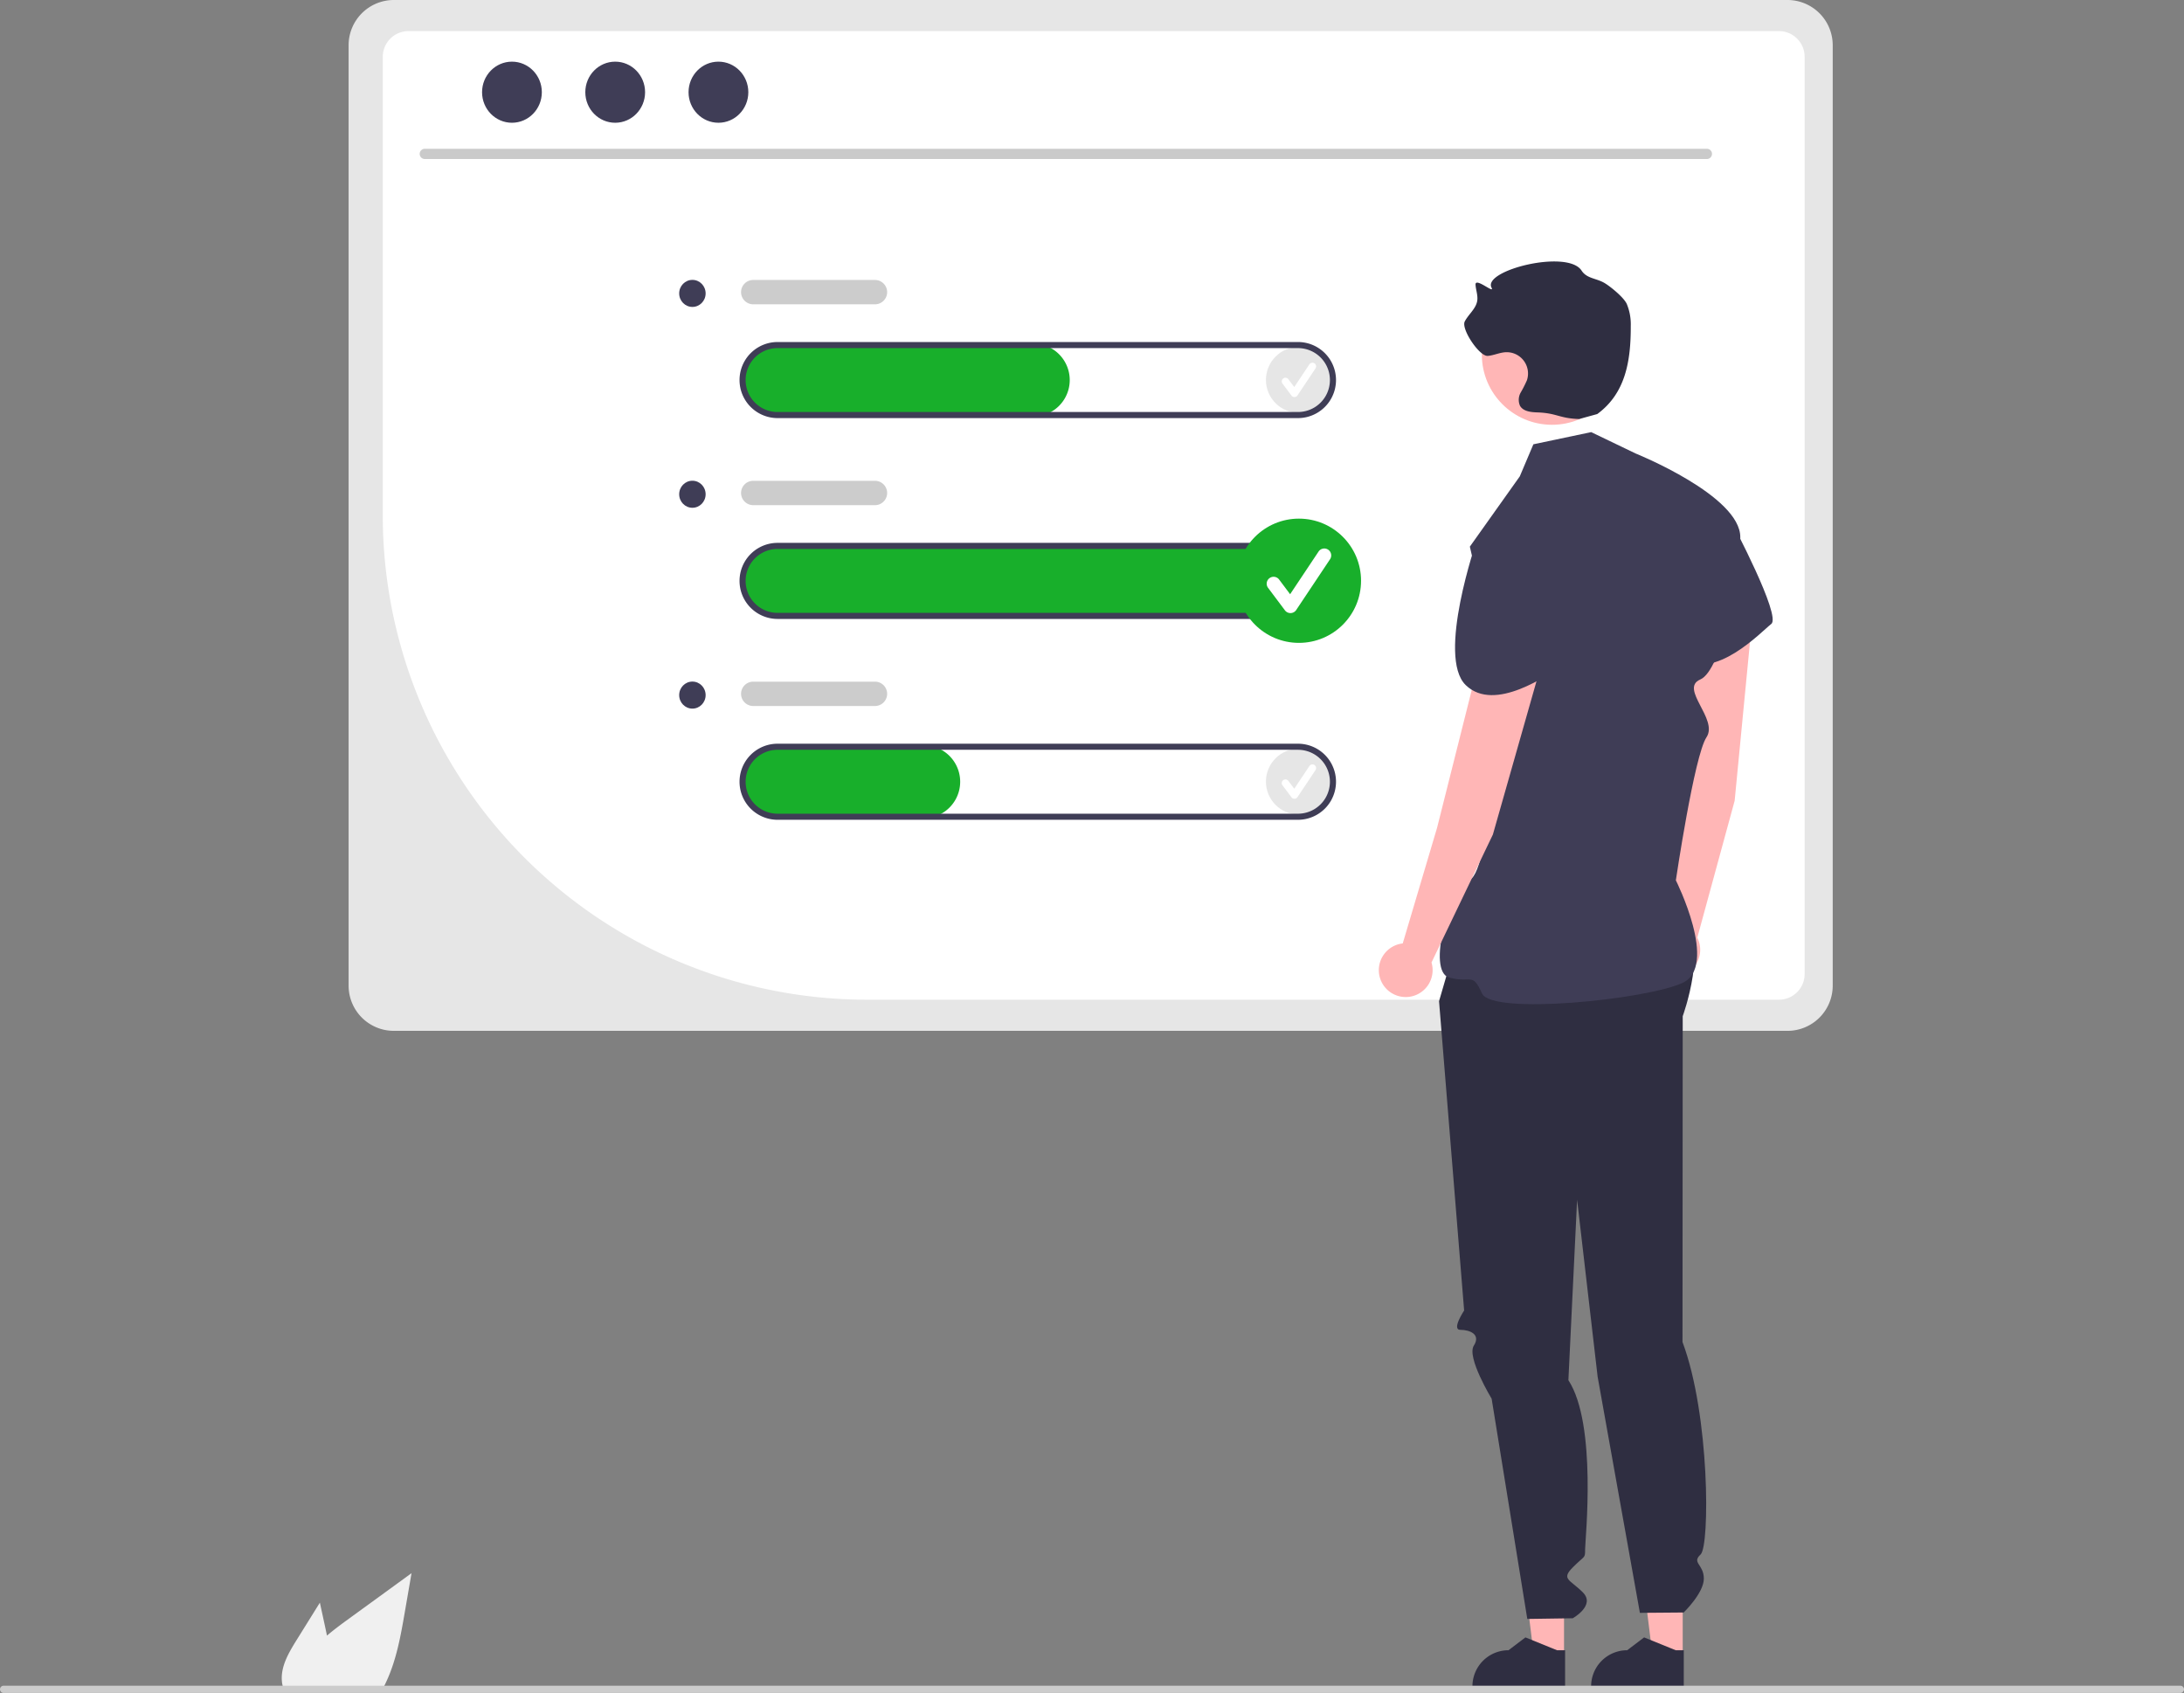 <svg data-name="Layer 1" xmlns="http://www.w3.org/2000/svg" width="717.67" height="556.322" viewBox="0 0 717.67 556.322" xmlns:xlink="http://www.w3.org/1999/xlink"><rect x="0" y="0" width="717.67" height="556.322" fill="#808080" stroke="none"/><path d="M338.564,710.879l7.71-12.39,1.54,7.08c.27,1.24.54,2.5.79,3.75,2.19-1.87,4.52-3.6,6.8-5.26q10.5-7.62,20.99-15.26l-2.19,12.7c-1.35,7.82-2.76,15.8-6.1,22.95-.37.81-.77,1.61-1.2,2.39h-32.54a10.486,10.486,0,0,1-.54-2.24.773.773,0,0,1-.01-.15C333.304,719.599,335.984,715.029,338.564,710.879Z" transform="translate(-241.165 -171.839)" fill="#f0f0f0"/><path d="M828.559,171.839H370.562a14.868,14.868,0,0,0-14.844,14.844V495.741A14.858,14.858,0,0,0,370.562,510.585H828.559a14.858,14.858,0,0,0,14.844-14.844V186.683A14.868,14.868,0,0,0,828.559,171.839Z" transform="translate(-241.165 -171.839)" fill="#e6e6e6"/><path d="M825.737,500.353H525.641A159.157,159.157,0,0,1,366.95,341.661v-151.146a8.456,8.456,0,0,1,8.438-8.455H825.737a8.456,8.456,0,0,1,8.438,8.455V491.914A8.448,8.448,0,0,1,825.737,500.353Z" transform="translate(-241.165 -171.839)" fill="#fff"/><path d="M802.098,224.086H380.709a1.676,1.676,0,0,1,0-3.351H802.098a1.676,1.676,0,0,1,0,3.351Z" transform="translate(-241.165 -171.839)" fill="#cacaca"/><ellipse cx="168.229" cy="30.3" rx="9.821" ry="10.04" fill="#3f3d56"/><ellipse cx="202.155" cy="30.3" rx="9.821" ry="10.04" fill="#3f3d56"/><ellipse cx="236.081" cy="30.3" rx="9.821" ry="10.04" fill="#3f3d56"/><path d="M667.681,374.729H497.033a12.211,12.211,0,0,1-12.324-11.181,12.007,12.007,0,0,1,11.167-12.792q.402-.027.806-.028h171a12,12,0,0,1,0,24Z" transform="translate(-241.165 -171.839)" fill="#18af2b"/><circle cx="426.832" cy="124.841" r="10.841" fill="#e6e6e6"/><path d="M666.518,302.323a1.206,1.206,0,0,1-.965-.482l-2.958-3.944a1.206,1.206,0,1,1,1.93-1.447l1.935,2.58,4.97-7.455a1.206,1.206,0,0,1,2.012,1.331l-.005.007-5.915,8.873a1.207,1.207,0,0,1-.97.537Z" transform="translate(-241.165 -171.839)" fill="#fff"/><circle cx="426.832" cy="256.841" r="10.841" fill="#e6e6e6"/><path d="M666.518,434.323a1.206,1.206,0,0,1-.965-.482l-2.958-3.944a1.206,1.206,0,1,1,1.93-1.447l1.935,2.58,4.97-7.455a1.206,1.206,0,0,1,2.012,1.331l-.005.007-5.915,8.873a1.207,1.207,0,0,1-.97.537Z" transform="translate(-241.165 -171.839)" fill="#fff"/><path d="M580.681,308.729H497.033a12.211,12.211,0,0,1-12.324-11.181,12.007,12.007,0,0,1,11.167-12.792q.402-.027.806-.028h84a12,12,0,0,1,0,24Z" transform="translate(-241.165 -171.839)" fill="#18af2b"/><path d="M667.681,309.229h-171a12.5,12.5,0,0,1,0-25h171a12.5,12.5,0,0,1,0,25Zm-171-23a10.5,10.5,0,0,0,0,21h171a10.5,10.5,0,0,0,0-21Z" transform="translate(-241.165 -171.839)" fill="#3f3d56"/><path d="M667.681,375.229h-171a12.5,12.5,0,0,1,0-25h171a12.5,12.5,0,0,1,0,25Zm-171-23a10.5,10.5,0,0,0,0,21h171a10.5,10.5,0,0,0,0-21Z" transform="translate(-241.165 -171.839)" fill="#3f3d56"/><path d="M544.681,440.729H497.033a12.211,12.211,0,0,1-12.324-11.181,12.007,12.007,0,0,1,11.167-12.792q.402-.027.806-.028h48a12,12,0,0,1,0,24Z" transform="translate(-241.165 -171.839)" fill="#18af2b"/><path d="M667.681,441.229h-171a12.5,12.5,0,0,1,0-25h171a12.5,12.5,0,0,1,0,25Zm-171-23a10.5,10.5,0,0,0,0,21h171a10.5,10.5,0,0,0,0-21Z" transform="translate(-241.165 -171.839)" fill="#3f3d56"/><path d="M528.682,271.839h-40a4,4,0,0,1,0-8h40a4,4,0,0,1,0,8Z" transform="translate(-241.165 -171.839)" fill="#ccc"/><path d="M528.682,337.839h-40a4,4,0,0,1,0-8h40a4,4,0,0,1,0,8Z" transform="translate(-241.165 -171.839)" fill="#ccc"/><path d="M528.682,403.839h-40a4,4,0,0,1,0-8h40a4,4,0,0,1,0,8Z" transform="translate(-241.165 -171.839)" fill="#ccc"/><ellipse cx="227.528" cy="96.417" rx="4.346" ry="4.443" fill="#3f3d56"/><ellipse cx="227.528" cy="162.417" rx="4.346" ry="4.443" fill="#3f3d56"/><ellipse cx="227.528" cy="228.417" rx="4.346" ry="4.443" fill="#3f3d56"/><polygon points="513.946 544.191 504.045 544.19 499.335 506 513.948 506.001 513.946 544.191" fill="#ffb6b6"/><path d="M755.459,726.359l-30.447-.001v-.385a11.851,11.851,0,0,1,11.851-11.851h.001l5.562-4.219,10.377,4.22,2.658 0Z" transform="translate(-241.165 -171.839)" fill="#2f2e41"/><polygon points="552.946 544.191 543.045 544.19 538.335 506 552.948 506.001 552.946 544.191" fill="#ffb6b6"/><path d="M794.459,726.359l-30.447-.001v-.385a11.851,11.851,0,0,1,11.851-11.851h.001l5.562-4.219,10.377,4.22,2.658 0Z" transform="translate(-241.165 -171.839)" fill="#2f2e41"/><path d="M721.039,476.839l-7,24,8.246,101.645s-4.246,6.355-1.246,6.355,6.847,1.409,4.423,5.205,5.86,17.421,5.86,17.421L743.039,703.839l14.929-.22s7.59-4.228,3.331-8.504-7.26-4.276-3.26-8.276,4-2.795,4-5.898,4.008-41.016-5.496-55.559l2.864-59.295,6.745,58.161,13.888,77.591,14.382-.118s6.643-6.403,6.63-11.142-4.104-5.133-1.058-7.936,3.046-45.866-5.954-69.803l.069-107.071s8.843-24.031-.113-33.48S721.039,476.839,721.039,476.839Z" transform="translate(-241.165 -171.839)" fill="#2f2e41"/><path d="M811.18,434.965l6.029-62.449a10.127,10.127,0,0,0-8.98-11.01h0a10.127,10.127,0,0,0-11.169,8.964q-.029.267-.044.535L792.741,436.067l-4.263,39.424a8.837,8.837,0,1,0,10.425,4.466Z" transform="translate(-241.165 -171.839)" fill="#ffb6b6"/><path d="M788.572,340.861l21.722,2.723s16.276,30.678,12.926,33.282-18.488,18.847-29.648,11.4S788.572,340.861,788.572,340.861Z" transform="translate(-241.165 -171.839)" fill="#3f3d56"/><circle cx="509.998" cy="116.532" r="23.056" fill="#ffb6b6"/><path d="M760.072,309.537c-6.616-.217-7.217-1.965-13.833-2.182-2.107-.069-4.593-.358-5.611-2.203a4.862,4.862,0,0,1,.247-4.328,39.517,39.517,0,0,0,2.038-4.009,7.003,7.003,0,0,0-6.938-9.232c-2.013.087-3.904,1.034-5.912,1.207-2.754.237-8.842-8.854-7.575-11.31,1.234-2.391,3.718-4.194,4.108-6.856.255-1.741-.463-3.471-.562-5.228-.146-2.605,6.458,3.269,5.248.957-2.966-5.671,24.988-12.701,29.59-5.598,1.72,2.655,4.785,2.474,7.518,4.068,1.791,1.045,6.312,4.65,7.34,6.897a17.494,17.494,0,0,1,1.309,7.239c.041,11.526-1.715,22.129-11.012,28.942" transform="translate(-241.165 -171.839)" fill="#2f2e41"/><path d="M745.039,317.839l19-4,14.594,7.019s34.519,13.885,34.401,27.577-6.184,43.691-13.151,46.691,6.034,13,2.034,19-10.059,46.991-10.059,46.991,14.165,28.218,2.181,33.722-62.629,10.649-65.876,3.468-3.277-3.262-10.761-5.222.008-29.432,6.761-32.196,10.754-62.764,10.754-62.764l-10.754-46.654L740.571,328.378Z" transform="translate(-241.165 -171.839)" fill="#3f3d56"/><path d="M731.732,446.078l17.166-60.346a10.127,10.127,0,0,0-6.853-12.446h0a10.127,10.127,0,0,0-12.6,6.808q-.077.257-.14.519l-15.909,63.231L702.109,481.859a8.837,8.837,0,1,0,9.452,6.269Z" transform="translate(-241.165 -171.839)" fill="#ffb6b6"/><path d="M726.423,349.442l20.878,6.587s13.58,19.94,8.496,22.785-6.991,2.243-4.38,7.261,6.375,3.06,2.611,5.018-21.577,15.213-31.216,5.88S726.423,349.442,726.423,349.442Z" transform="translate(-241.165 -171.839)" fill="#3f3d56"/><path d="M241.165,726.971a1.186,1.186,0,0,0,1.183,1.19H957.645a1.19,1.19,0,1,0,0-2.38H242.355a1.186,1.186,0,0,0-1.19,1.183Z" transform="translate(-241.165 -171.839)" fill="#ccc"/><circle cx="426.832" cy="190.841" r="20.412" fill="#18af2b"/><path d="M665.213,373.304a2.27,2.27,0,0,1-1.816-.908l-5.569-7.425a2.271,2.271,0,0,1,3.633-2.724l3.643,4.857,9.357-14.036a2.271,2.271,0,0,1,3.788,2.505l-.009.014-11.137,16.706a2.272,2.272,0,0,1-1.826,1.01Z" transform="translate(-241.165 -171.839)" fill="#fff"/></svg>